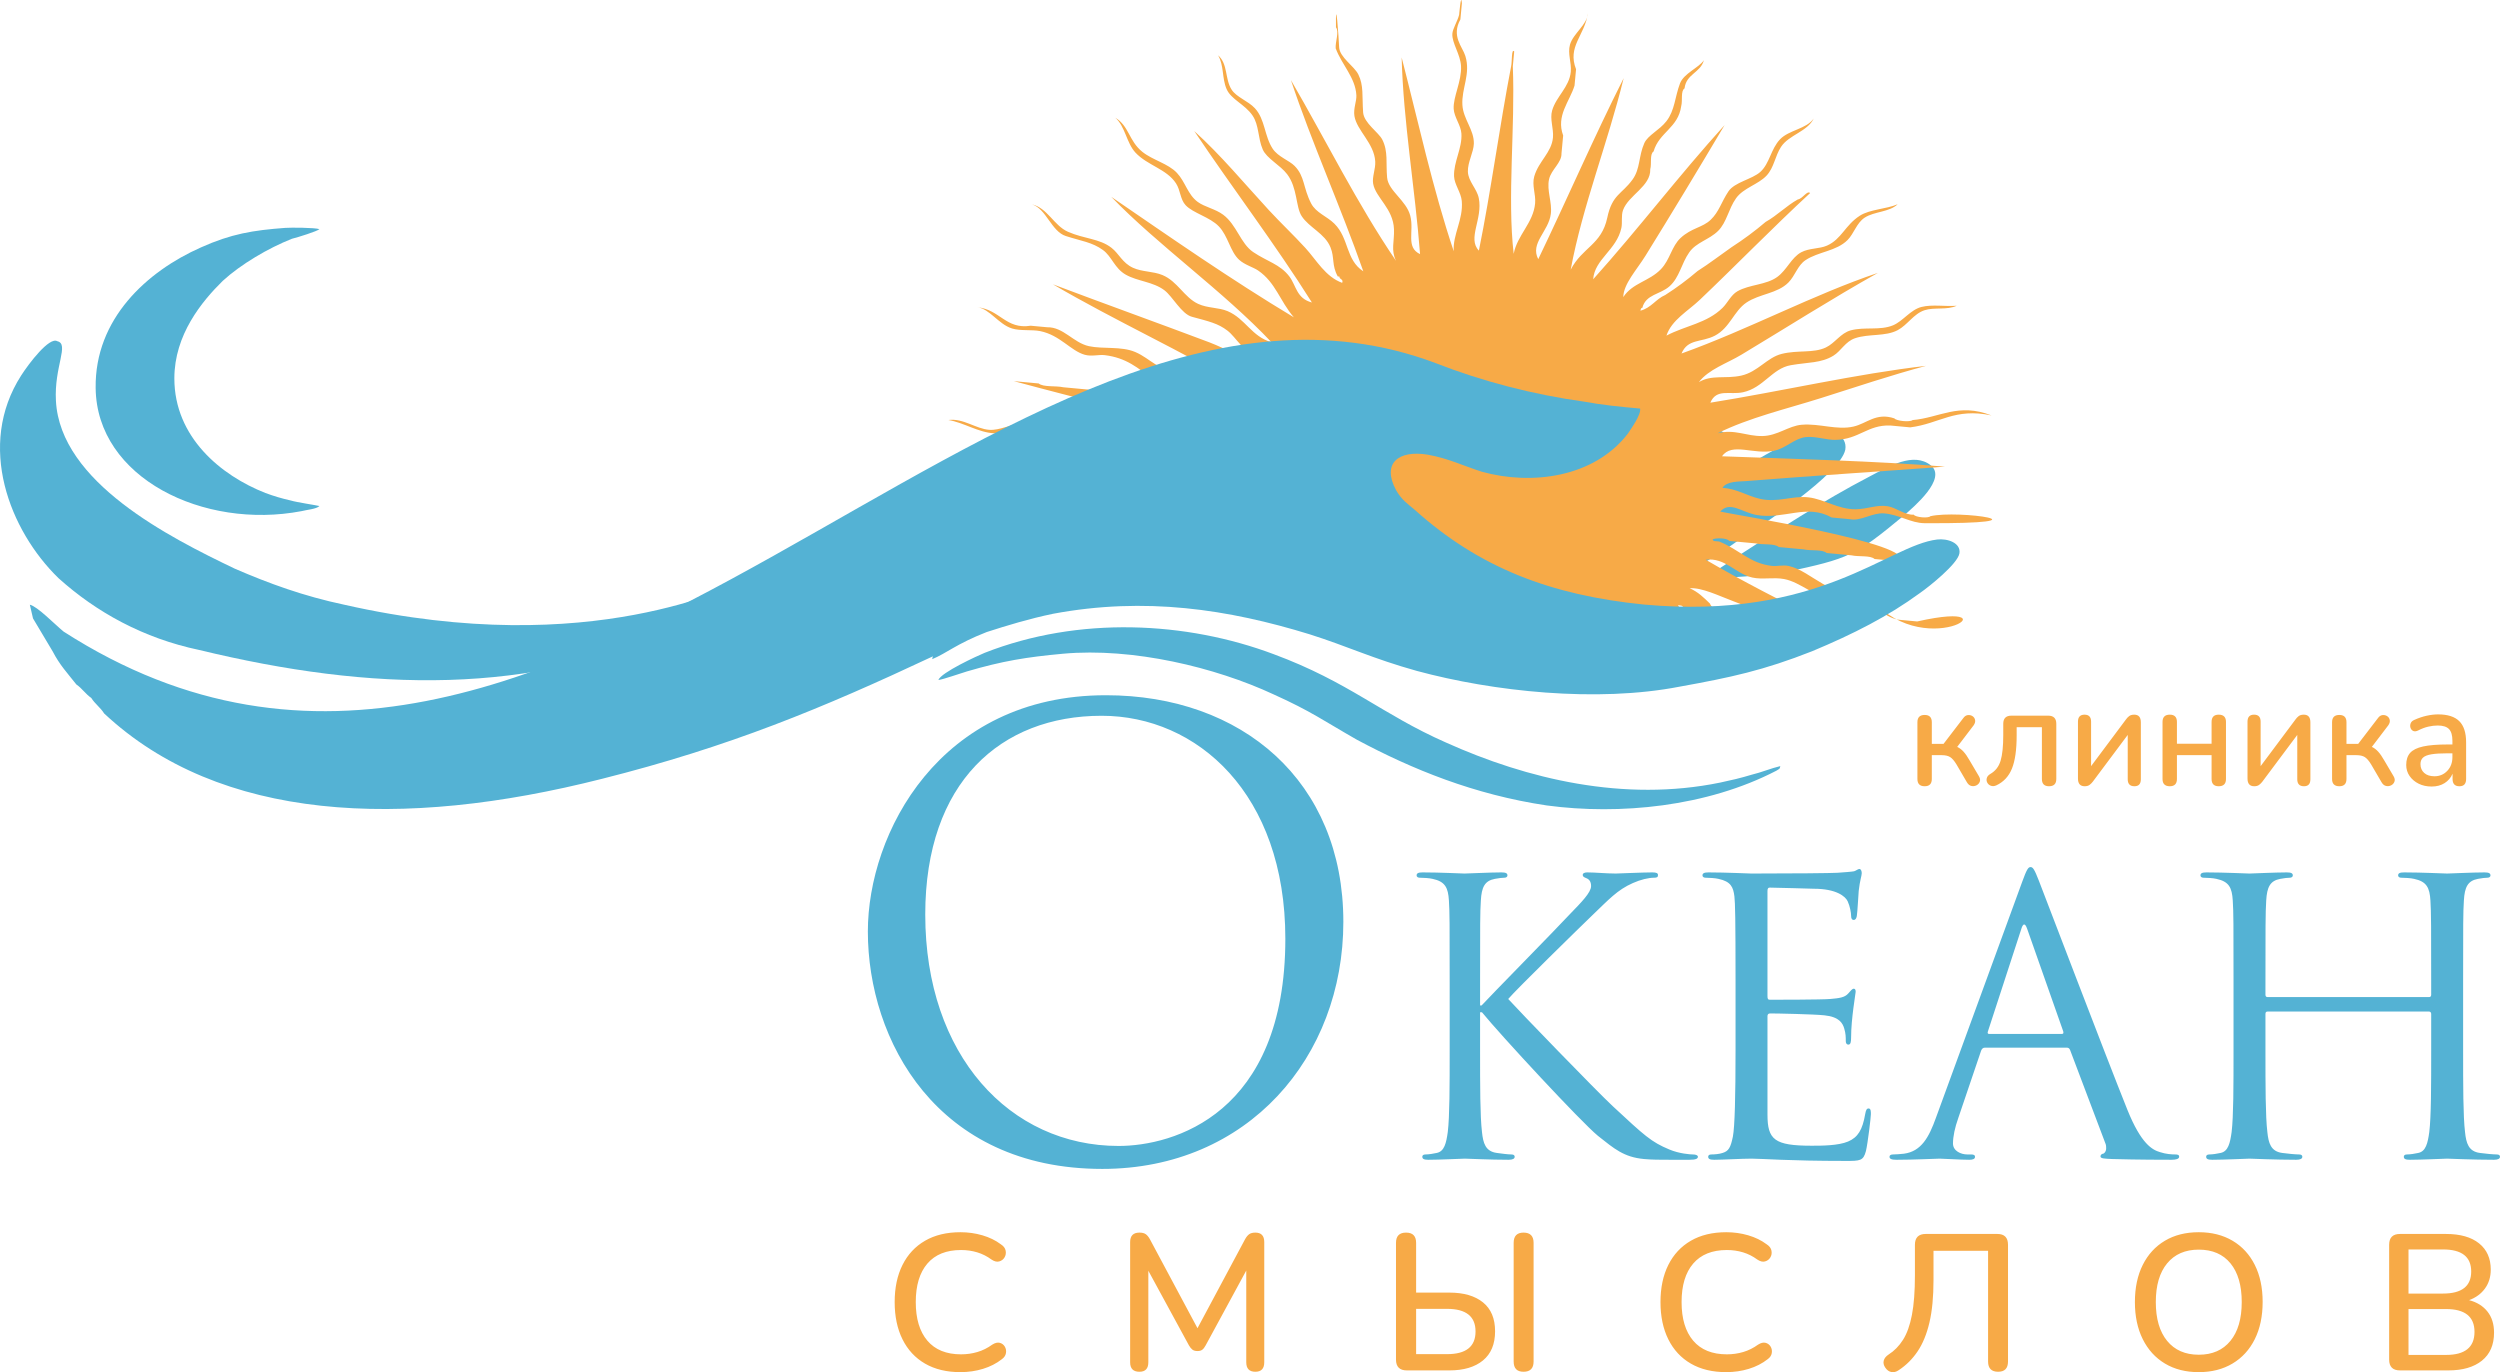 <?xml version="1.0" encoding="UTF-8"?> <svg xmlns="http://www.w3.org/2000/svg" xmlns:xlink="http://www.w3.org/1999/xlink" xmlns:xodm="http://www.corel.com/coreldraw/odm/2003" xml:space="preserve" width="148.443mm" height="81.477mm" version="1.1" style="shape-rendering:geometricPrecision; text-rendering:geometricPrecision; image-rendering:optimizeQuality; fill-rule:evenodd; clip-rule:evenodd" viewBox="0 0 13239.88 7267.1"> <defs> <style type="text/css"> .fil3 {fill:#F7AA47} .fil2 {fill:#54B2D4} .fil1 {fill:#F7AA47;fill-rule:nonzero} .fil0 {fill:#54B2D4;fill-rule:nonzero} </style> </defs> <g id="Слой_x0020_1">  <path class="fil0" d="M4596.12 4933.04c0,575.95 364.77,1257.5 1241.5,1257.5 771.13,0 1276.7,-591.96 1276.7,-1308.69 0,-745.54 -537.56,-1199.91 -1257.5,-1199.91 -883.13,0 -1260.7,732.75 -1260.7,1251.1zm303.97 -89.59c0,-700.74 399.96,-1052.71 934.32,-1052.71 505.57,0 972.73,412.76 972.73,1180.7 0,931.12 -595.15,1097.5 -883.13,1097.5 -575.95,0 -1023.91,-479.96 -1023.91,-1225.49zm2777.34 714.91c0,193.26 0,352.31 -10.06,436.86 -8.05,58.38 -18.12,102.67 -58.38,110.72 -18.11,4.03 -42.28,8.05 -60.39,8.05 -12.09,0 -16.11,6.04 -16.11,12.08 0,12.09 10.06,16.11 32.21,16.11 60.4,0 177.16,-6.04 193.27,-6.04 16.11,0 132.87,6.04 231.52,6.04 22.15,0 32.22,-6.04 32.22,-16.11 0,-6.04 -4.03,-12.08 -16.11,-12.08 -18.12,0 -50.33,-4.02 -78.52,-8.05 -60.4,-8.05 -72.48,-52.34 -78.52,-110.72 -10.07,-84.55 -10.07,-243.6 -10.07,-436.86l0 -197.29 10.07 0c96.63,118.78 523.43,579.8 614.02,654.28 86.57,68.45 136.9,112.74 243.6,122.81 44.28,4.02 82.54,4.02 138.91,4.02l102.67 0c34.23,0 44.29,-6.04 44.29,-16.11 0,-8.05 -12.08,-12.08 -26.17,-12.08 -14.09,0 -72.48,-4.02 -124.81,-26.17 -96.64,-40.26 -130.86,-72.48 -299.97,-229.51 -82.54,-76.5 -501.28,-509.34 -553.63,-567.71 42.28,-50.33 392.58,-392.58 442.91,-440.89 90.59,-86.57 134.88,-136.9 217.42,-173.13 40.26,-18.12 82.54,-28.18 112.74,-28.18 16.11,0 20.13,-4.03 20.13,-14.09 0,-10.07 -8.05,-14.09 -30.2,-14.09 -50.33,0 -183.2,6.04 -193.26,6.04 -48.32,0 -110.73,-6.04 -150.99,-6.04 -14.09,0 -24.15,4.02 -24.15,14.09 0,8.05 8.05,12.08 18.11,16.1 16.11,6.04 26.17,18.12 26.17,42.28 0,34.23 -52.34,86.57 -108.71,144.95 -72.48,78.52 -436.87,448.94 -471.09,487.19l-8.05 0 0 -120.79c0,-314.06 0,-370.43 4.03,-434.85 4.02,-70.47 20.13,-104.69 74.48,-114.75 24.16,-4.03 36.24,-6.04 50.33,-6.04 8.05,0 16.11,-4.03 16.11,-12.09 0,-12.08 -10.07,-16.1 -32.21,-16.1 -60.4,0 -177.16,6.04 -195.29,6.04 -12.08,0 -130.85,-6.04 -221.45,-6.04 -22.15,0 -32.22,4.02 -32.22,16.1 0,8.05 8.05,12.09 16.11,12.09 18.11,0 52.34,2.01 68.45,6.04 66.44,14.09 82.54,46.3 86.57,114.75 4.02,64.41 4.02,120.78 4.02,434.85l0 354.32zm1683.03 -839.5c0,-14.09 4.03,-18.12 12.09,-18.12 40.26,0 221.45,6.04 233.53,6.04 118.78,0 167.09,40.27 179.17,66.44 12.08,26.17 18.12,60.39 18.12,76.5 0,14.09 4.02,22.15 14.09,22.15 10.06,0 14.09,-10.07 16.1,-20.13 4.03,-24.16 8.05,-112.74 10.07,-132.87 6.04,-56.37 16.11,-80.53 16.11,-94.62 0,-10.07 -4.03,-22.15 -12.09,-22.15 -8.05,0 -16.1,8.05 -28.18,12.08 -8.05,2.02 -56.37,6.05 -88.58,8.05 -32.22,2.02 -237.55,4.03 -454.98,4.03 -10.06,0 -136.89,-6.04 -227.48,-6.04 -22.15,0 -32.22,4.02 -32.22,16.1 0,8.05 8.05,12.09 16.11,12.09 18.11,0 52.34,2.01 68.45,6.04 66.44,14.09 78.52,44.28 84.55,92.61 4.03,34.22 6.04,118.78 6.04,456.99l0 354.32c0,245.61 -4.02,408.68 -14.09,461.02 -12.08,58.38 -22.15,76.5 -54.35,86.56 -18.11,6.04 -42.28,8.05 -60.39,8.05 -12.09,0 -16.11,6.04 -16.11,12.08 0,12.09 10.06,16.11 32.21,16.11 44.29,0 144.95,-6.04 197.29,-6.04 58.38,0 193.27,12.08 497.26,12.08 78.52,0 94.62,0 108.72,-52.34 10.06,-42.28 26.17,-179.18 26.17,-195.29 0,-14.09 0,-30.19 -12.08,-30.19 -10.07,0 -14.09,8.05 -18.12,30.19 -14.09,82.55 -38.25,122.81 -90.59,144.95 -52.35,22.15 -140.92,22.15 -193.27,22.15 -197.29,0 -233.53,-32.22 -233.53,-165.09l0 -521.41c0,-8.05 4.03,-14.09 14.09,-14.09 34.22,0 233.53,4.02 287.89,10.06 78.51,8.05 96.63,42.28 104.68,70.46 8.05,26.18 8.05,46.31 8.05,66.44 0,10.07 4.02,18.12 14.09,18.12 12.08,0 14.09,-16.11 14.09,-38.25 0,-98.65 24.15,-233.53 24.15,-241.58 0,-12.08 -4.02,-16.11 -10.06,-16.11 -8.05,0 -16.11,10.07 -30.2,26.18 -18.12,20.13 -46.31,24.15 -94.62,28.18 -46.3,4.02 -293.92,4.02 -320.09,4.02 -10.07,0 -12.09,-6.04 -12.09,-20.13l0 -555.64zm1393.13 -126.83c-12.08,0 -20.13,12.08 -44.29,78.51l-456.99 1250.19c-36.24,100.66 -76.5,177.16 -169.11,189.25 -16.11,2.01 -44.29,4.02 -58.38,4.02 -10.06,0 -18.11,4.03 -18.11,12.08 0,12.09 12.08,16.11 38.25,16.11 94.62,0 205.35,-6.04 227.49,-6.04 22.15,0 108.72,6.04 157.03,6.04 18.11,0 30.2,-4.02 30.2,-16.11 0,-8.05 -6.05,-12.08 -20.14,-12.08l-20.13 0c-34.22,0 -76.5,-18.11 -76.5,-58.38 0,-36.23 10.07,-84.55 28.18,-134.88l120.79 -356.33c4.02,-10.07 10.07,-16.11 20.13,-16.11l432.84 0c10.06,0 14.09,4.03 18.11,12.09l187.23 495.24c4.02,8.05 4.02,20.14 4.02,26.18 0,18.11 -12.08,28.18 -16.1,28.18 -6.05,0 -14.09,6.04 -14.09,14.09 0,12.08 22.14,12.08 60.39,14.09 138.91,4.02 285.87,4.02 316.07,4.02 22.15,0 40.27,-4.02 40.27,-16.11 0,-10.06 -8.05,-12.08 -20.14,-12.08 -20.13,0 -50.33,-2.02 -80.52,-12.08 -42.28,-12.08 -100.66,-44.29 -173.14,-223.47 -122.8,-306 -438.88,-1137.44 -469.07,-1213.95 -24.16,-62.41 -32.22,-72.47 -44.29,-72.47zm-219.44 883.78c-6.04,0 -10.07,-4.02 -6.04,-14.09l177.16 -543.56c4.02,-14.09 10.06,-22.14 14.09,-22.14 6.04,0 10.06,6.04 16.11,22.14l191.24 543.56c2.02,8.05 2.02,14.09 -8.05,14.09l-384.52 0zm2510.44 -271.78c0,-314.06 0,-370.43 4.03,-434.85 4.02,-70.47 20.13,-104.69 74.48,-114.75 24.16,-4.03 36.24,-6.04 50.33,-6.04 8.05,0 16.11,-4.03 16.11,-12.09 0,-12.08 -10.07,-16.1 -32.22,-16.1 -60.39,0 -187.22,6.04 -197.29,6.04 -10.06,0 -136.9,-6.04 -227.49,-6.04 -22.15,0 -32.21,4.02 -32.21,16.1 0,8.05 8.05,12.09 16.11,12.09 18.11,0 52.34,2.01 68.45,6.04 66.43,14.09 82.54,46.3 86.57,114.75 4.02,64.41 4.02,142.93 4.02,456.99l0 42.28c0,10.06 -6.04,12.08 -12.08,12.08l-853.59 0c-6.05,0 -12.09,-2.02 -12.09,-12.08l0 -42.28c0,-314.06 0,-392.58 4.03,-456.99 4.02,-70.47 20.13,-104.69 74.48,-114.75 24.16,-4.03 36.24,-6.04 50.33,-6.04 8.05,0 16.11,-4.03 16.11,-12.09 0,-12.08 -10.07,-16.1 -32.22,-16.1 -60.39,0 -187.22,6.04 -197.29,6.04 -10.06,0 -136.89,-6.04 -227.48,-6.04 -22.15,0 -32.22,4.02 -32.22,16.1 0,8.05 8.05,12.09 16.11,12.09 18.11,0 52.34,2.01 68.45,6.04 66.44,14.09 82.54,46.3 86.57,114.75 4.02,64.41 4.02,120.78 4.02,434.85l0 354.32c0,193.26 0,352.31 -10.06,436.86 -8.05,58.38 -18.12,102.67 -58.38,110.72 -18.11,4.03 -42.28,8.05 -60.39,8.05 -12.09,0 -16.11,6.04 -16.11,12.08 0,12.09 10.06,16.11 32.21,16.11 60.4,0 187.23,-6.04 197.29,-6.04 10.07,0 136.9,6.04 247.62,6.04 22.15,0 32.22,-6.04 32.22,-16.11 0,-6.04 -4.03,-12.08 -16.11,-12.08 -18.11,0 -62.41,-4.02 -90.59,-8.05 -60.4,-8.05 -72.48,-52.34 -78.52,-110.72 -10.07,-84.55 -10.07,-243.6 -10.07,-436.86l0 -189.24c0,-10.07 6.04,-12.09 12.09,-12.09l853.59 0c6.04,0 12.08,4.03 12.08,12.09l0 189.24c0,193.26 0,352.31 -10.07,436.86 -8.05,58.38 -18.11,102.67 -58.38,110.72 -18.12,4.03 -42.28,8.05 -60.4,8.05 -12.08,0 -16.1,6.04 -16.1,12.08 0,12.09 10.06,16.11 32.21,16.11 60.39,0 187.23,-6.04 197.29,-6.04 10.07,0 136.9,6.04 247.62,6.04 22.15,0 32.21,-6.04 32.21,-16.11 0,-6.04 -4.02,-12.08 -16.1,-12.08 -18.12,0 -62.41,-4.02 -90.59,-8.05 -60.4,-8.05 -72.48,-52.34 -78.52,-110.72 -10.07,-84.55 -10.07,-243.6 -10.07,-436.86l0 -354.32z"></path> <path class="fil1" d="M5086.62 7266.84c-73.12,0 -135.64,-15.03 -187.57,-45.1 -51.93,-30.07 -91.73,-72.94 -119.41,-128.63 -27.68,-55.69 -41.51,-121.46 -41.51,-197.3 0,-75.85 13.83,-141.45 41.51,-196.79 27.68,-55.35 67.48,-98.06 119.41,-128.12 51.93,-30.07 114.45,-45.1 187.57,-45.1 40.31,0 79.09,5.47 116.33,16.4 37.24,10.93 69.52,26.64 96.85,47.15 15.04,9.56 23.74,21.01 26.13,34.33 2.4,13.33 0.35,25.29 -6.15,35.88 -6.49,10.59 -15.89,17.59 -28.18,21 -12.3,3.42 -25.96,0 -41,-10.25 -23.23,-17.08 -48.34,-29.72 -75.33,-37.92 -26.99,-8.2 -55.52,-12.3 -85.59,-12.3 -77.89,0 -137.34,23.92 -178.34,71.75 -41,47.83 -61.5,115.82 -61.5,203.97 0,88.14 20.5,156.3 61.5,204.47 41,48.17 100.45,72.26 178.34,72.26 30.07,0 58.94,-4.1 86.61,-12.3 27.67,-8.2 53.81,-21.18 78.41,-38.95 15.03,-9.56 28.35,-12.81 39.98,-9.74 11.61,3.08 20.5,9.74 26.64,19.99 6.15,10.25 8.21,21.7 6.15,34.34 -2.05,12.64 -9.22,23.4 -21.52,32.29 -28.7,22.55 -62.02,39.63 -99.94,51.25 -37.92,11.61 -77.72,17.42 -119.4,17.42zm947.74 -2.05c-32.8,0 -49.2,-16.74 -49.2,-50.21l0 -636.5c0,-33.48 16.4,-50.22 49.2,-50.22 14.35,0 25.46,2.73 33.31,8.2 7.86,5.47 15.2,14.35 22.03,26.65l252.15 471.48 252.14 -471.48c6.83,-12.3 14.18,-21.18 22.04,-26.65 7.86,-5.47 18.61,-8.2 32.29,-8.2 31.43,0 47.15,16.74 47.15,50.22l0 636.5c0,33.47 -15.72,50.21 -47.15,50.21 -32.12,0 -48.17,-16.74 -48.17,-50.21l0 -485.84 -215.25 396.66c-5.47,10.25 -11.27,17.77 -17.42,22.55 -6.15,4.78 -14.7,7.17 -25.62,7.17 -11.62,0 -20.67,-2.56 -27.17,-7.68 -6.48,-5.13 -12.47,-12.48 -17.94,-22.04l-215.24 -395.64 0 484.81c0,33.47 -15.72,50.21 -47.15,50.21zm1416.15 -7.17c-38.26,0 -57.39,-19.13 -57.39,-57.39l0 -618.05c0,-36.21 17.77,-54.32 53.3,-54.32 35.53,0 53.29,18.11 53.29,54.32l0 263.42 176.3 0c75.85,0 135.13,17.25 177.83,51.76 42.71,34.51 64.06,85.59 64.06,153.23 0,67.64 -21.35,119.06 -64.06,154.26 -42.71,35.19 -101.98,52.78 -177.83,52.78l-225.49 0zm618.05 7.17c-34.85,0 -52.28,-18.11 -52.28,-54.32l0 -628.3c0,-36.21 17.43,-54.32 52.28,-54.32 35.53,0 53.29,18.11 53.29,54.32l0 628.3c0,36.21 -17.76,54.32 -53.29,54.32zm-568.86 -93.27l164 0c100.45,0 150.67,-39.98 150.67,-119.92 0,-79.95 -50.22,-119.92 -150.67,-119.92l-164 0 0 239.84zm1642.67 95.32c-73.12,0 -135.64,-15.03 -187.57,-45.1 -51.93,-30.07 -91.73,-72.94 -119.41,-128.63 -27.68,-55.69 -41.51,-121.46 -41.51,-197.3 0,-75.85 13.83,-141.45 41.51,-196.79 27.68,-55.35 67.48,-98.06 119.41,-128.12 51.93,-30.07 114.45,-45.1 187.57,-45.1 40.31,0 79.09,5.47 116.33,16.4 37.24,10.93 69.52,26.64 96.85,47.15 15.04,9.56 23.74,21.01 26.13,34.33 2.4,13.33 0.35,25.29 -6.15,35.88 -6.49,10.59 -15.89,17.59 -28.18,21 -12.3,3.42 -25.96,0 -41,-10.25 -23.23,-17.08 -48.34,-29.72 -75.33,-37.92 -26.99,-8.2 -55.52,-12.3 -85.59,-12.3 -77.89,0 -137.34,23.92 -178.34,71.75 -41,47.83 -61.5,115.82 -61.5,203.97 0,88.14 20.5,156.3 61.5,204.47 41,48.17 100.45,72.26 178.34,72.26 30.07,0 58.94,-4.1 86.61,-12.3 27.67,-8.2 53.81,-21.18 78.41,-38.95 15.03,-9.56 28.35,-12.81 39.98,-9.74 11.61,3.08 20.5,9.74 26.64,19.99 6.15,10.25 8.21,21.7 6.15,34.34 -2.05,12.64 -9.22,23.4 -21.52,32.29 -28.7,22.55 -62.02,39.63 -99.94,51.25 -37.92,11.61 -77.72,17.42 -119.4,17.42zm1439.72 -2.05c-35.53,0 -53.3,-18.11 -53.3,-54.32l0 -586.28 -289.03 0 0 155.79c0,88.15 -7.18,162.8 -21.53,223.95 -14.34,61.16 -35.19,112.06 -62.51,152.72 -27.34,40.65 -60.82,73.97 -100.45,99.93 -12.99,8.88 -25.79,12.13 -38.44,9.74 -12.64,-2.39 -23.39,-10.08 -32.28,-23.06 -8.88,-12.98 -11.62,-25.62 -8.21,-37.92 3.42,-12.3 11.96,-22.89 25.62,-31.77 30.07,-19.13 55.52,-45.1 76.36,-77.9 20.84,-32.8 36.56,-76.7 47.16,-131.7 10.59,-55.01 15.89,-125.22 15.89,-210.64l0 -160.91c0,-38.27 19.13,-57.4 57.39,-57.4l379.23 0c37.59,0 56.37,19.13 56.37,57.4l0 618.05c0,36.21 -17.42,54.32 -52.27,54.32zm1062.53 2.05c-69.01,0 -128.8,-15.2 -179.36,-45.61 -50.56,-30.41 -89.68,-73.45 -117.36,-129.14 -27.68,-55.69 -41.51,-121.11 -41.51,-196.28 0,-75.85 13.83,-141.45 41.51,-196.79 27.68,-55.35 66.8,-98.06 117.36,-128.12 50.56,-30.07 110.36,-45.1 179.36,-45.1 68.33,0 127.95,15.03 178.86,45.1 50.91,30.07 90.2,72.77 117.88,128.12 27.67,55.34 41.51,120.61 41.51,195.77 0,75.85 -13.84,141.61 -41.51,197.3 -27.68,55.69 -66.97,98.74 -117.88,129.14 -50.9,30.41 -110.53,45.61 -178.86,45.61zm0 -92.24c71.75,0 127.61,-24.43 167.58,-73.29 39.98,-48.85 59.96,-117.36 59.96,-205.5 0,-88.15 -19.82,-156.48 -59.45,-205 -39.64,-48.51 -95.67,-72.77 -168.1,-72.77 -71.75,0 -127.61,24.26 -167.57,72.77 -39.98,48.52 -59.96,116.85 -59.96,205 0,88.14 19.99,156.65 59.96,205.5 39.97,48.86 95.83,73.29 167.57,73.29zm1065.62 83.02c-38.26,0 -57.39,-19.13 -57.39,-57.39l0 -607.8c0,-38.27 19.13,-57.4 57.39,-57.4l243.94 0c75.17,0 133.42,16.57 174.76,49.72 41.34,33.13 62.01,79.43 62.01,138.88 0,38.95 -10.25,72.42 -30.74,100.45 -20.51,28.02 -48.52,48.51 -84.05,61.49 41.69,10.93 74.15,31.09 97.37,60.48 23.23,29.38 34.86,66.62 34.86,111.71 0,64.24 -21.36,113.6 -64.07,148.11 -42.71,34.51 -101.98,51.76 -177.83,51.76l-256.24 0zm45.1 -406.91l182.44 0c99.76,0 149.64,-38.94 149.64,-116.84 0,-77.9 -49.88,-116.84 -149.64,-116.84l-182.44 0 0 233.68zm0 324.92l198.84 0c100.45,0 150.67,-40.66 150.67,-121.97 0,-80.63 -50.22,-120.94 -150.67,-120.94l-198.84 0 0 242.91z"></path> <path class="fil2" d="M8039.87 2856.8l145.05 64.28c27.68,7.57 133.43,49.35 155.18,46.74 21.75,-2.6 250.02,-149.86 287.09,-176.09 95.6,-60.5 749.55,-460.41 446.12,-522.02 -88.46,-22.06 -391.11,172.24 -470.9,219.96 -132.91,81.33 -292.27,182.17 -424.94,268.9 -21,18.86 -42.25,32.31 -68.93,46.42l-52.86 39.03c0,0 0,0 -5.44,0.65 -5.19,6.07 -5.19,6.07 -10.37,12.14zm1003.94 200.82c38.81,11.68 354.58,-15.34 414.12,-27.93 335.53,-72.97 362.47,-81.65 631,-304.55 41.98,-37.72 226.28,-190.58 135.59,-261.4 -90.7,-70.81 -218.43,4.44 -325.16,60.84 -245.57,127.54 -489.66,287.58 -717.94,434.81 -21,18.87 -127.47,80.68 -137.61,98.24zm-603.88 -58.22c132.45,27.68 248.09,46.48 401.53,55.28 87.72,5.81 81.54,-9.78 187.77,-77.02 53.11,-33.62 111.66,-67.88 164.54,-106.91 138.1,-87.39 551.91,-360.41 578.82,-488.92 12.83,-77.8 -76.13,-110.7 -141.11,-97.45 -65.23,7.83 -145.03,55.54 -198.65,78.32 -218.64,118.86 -457.54,272.83 -670.01,407.29l-318.21 212.52c0.26,5.41 0.26,5.41 0.26,5.41 0,0 -5.19,6.07 -5.19,6.07 0,0 0,0 0.25,5.41z"></path> <path class="fil3" d="M7742.1 16.48c-4.54,-59.19 -14.12,59.93 -14.67,62.16 -8.64,34.09 -34.19,73.65 -35.83,99.88 -3.26,48.65 42.46,108.7 45.92,171.08 4.31,80.04 -42.53,163.79 -38.91,226.68 2.69,44.95 38.09,86.8 40.91,130.92 5.2,77.02 -41.91,150.16 -38.91,226.68 1.77,43.24 36.88,84.94 40.92,130.87 8.57,98.17 -48.75,178.15 -42.59,266.08 -110.49,-328.3 -187.12,-681.97 -275.87,-1026.48 8.48,335.62 71.02,694.79 97.52,1041.55 -77.67,-36.93 -30.19,-119.69 -51.89,-203.33 -20.92,-81.35 -116.22,-131.35 -122.62,-202.1 -7.23,-76.79 6.48,-137.52 -25.46,-200.97 -19.93,-39.21 -97.65,-87.94 -101.63,-144.45 -6.02,-86.63 3.69,-142.35 -25.47,-200.9 -22.16,-44.75 -99.49,-90.52 -101.62,-144.6 -2.13,-55.12 -18.95,-286.78 -16.74,-104.78 18.18,23.15 -3.95,76.28 -1.54,111.02 32.67,88.11 104.35,154.3 109.62,248.45 1.79,32.21 -16.74,70.6 -10.3,110.33 12.53,76.78 104.77,143.92 110.22,240.61 2.31,40.42 -17.57,81.98 -11.03,118.15 13.6,73.73 106.23,130.89 110.31,240.54 2.54,66.55 -17.33,109.71 10.9,167.8 -206.49,-303.66 -371.21,-638.11 -556.66,-957.37 107.16,323.57 264.61,673.21 383.32,1012.65 -94.39,-61.07 -74.41,-174.55 -153.43,-252.58 -39.54,-39.1 -97.01,-57.33 -122.81,-106.75 -43.19,-83.06 -32.76,-143.13 -87.6,-198.76 -28.8,-29.3 -87.09,-48.03 -115.52,-90.27 -45.08,-67.27 -40.08,-156.01 -94.89,-215.36 -36.12,-39.08 -97.54,-57.91 -123.53,-98.96 -36.1,-56.72 -18.36,-135.2 -71.5,-181.34 32.09,53.27 20.07,121.49 45.23,178.88 24.07,55.28 97.11,80.77 137.37,140 35.11,51.53 27.92,119.93 54.01,179.74 20.69,47.64 92.91,83.12 129.36,131.24 55.28,72.91 44.96,172.53 76.68,221.59 39.51,61.26 122.71,91.6 152.64,165.2 22.82,55.83 5.59,94.81 38.71,154.45l8.79 0.82c-1.36,15.68 22.96,12.17 14.53,33.16 -88.97,-32.33 -135.79,-120.33 -195.03,-185.01 -62.53,-68.31 -130.84,-132.6 -193.71,-200.73 -130.59,-141.68 -253.72,-290.95 -394.54,-418.1 204.41,305.11 427.13,596.7 623.1,907.95 -82.41,-21.61 -82.23,-88.67 -119.76,-138.2 -49.18,-64.74 -118.01,-79.27 -191.53,-129.09 -66.73,-45.24 -86.99,-143.93 -158.61,-197.49 -41.7,-31.28 -98.18,-40.79 -135.24,-68.21 -53.1,-39.36 -65.09,-105.86 -109.56,-153.17 -47.58,-50.72 -127.88,-66.95 -184.25,-112.5 -71.45,-58.23 -69.25,-136.07 -142.45,-180.1 52.75,46.1 58.72,132.69 106.62,184.69 62.82,67.69 165.59,87.05 214.93,163.05 24.1,36.84 21.96,84.95 51.19,115.9 39.57,41.97 127.95,62.47 175.34,111.67 49.34,51.04 60.33,133.68 107.43,176.82 29.85,27.43 75.43,39.62 100.76,57.06 93.38,63.96 114.02,159.74 189.42,248.02 -336.53,-202.41 -650.44,-421.26 -967.09,-638.27 245.5,255.07 592.24,498.64 848.52,770.12 -105,-29.56 -137.51,-124.4 -232.45,-164.63 -47.11,-20.06 -105.79,-15.23 -155.76,-38.42 -73.81,-34.23 -109.05,-119.37 -189.18,-152.69 -49.38,-20.45 -107.25,-16.18 -155.76,-38.38 -56.52,-25.69 -74.22,-75.05 -114.06,-105.9 -64.3,-49.74 -143.77,-46.59 -230.94,-85.06 -73.95,-32.66 -108.29,-126.2 -190.09,-144.87 75.49,22.7 102.28,142.83 179.13,167.6 81.15,26.21 140.22,32.81 196.53,73.98 47.62,34.73 60.99,96.37 120.6,130.41 62.96,35.9 143.94,36.95 204.78,82.61 44.04,33.24 90.55,125.79 146.05,140.66 90.72,24.57 137.98,34.92 187.96,73.25 47.1,36.04 82.32,115.48 172.4,143.15 -92.92,9.87 -181.26,-48.19 -266.79,-80.59 -263.78,-99.54 -557.67,-205.04 -829.76,-307.74 325.51,190.84 686.39,355.55 1010.99,547.08 -113.26,17.93 -148.4,-85.25 -256.6,-95.46l-105.25 -9.84c-88.92,23.42 -128.55,-47.37 -213.59,-83.43 -74.29,-31.47 -171.38,-14.66 -244.9,-30.82 -82.81,-18.19 -135.15,-101.9 -220.73,-100.1l-87.74 -8.2c-131.52,21.3 -163.4,-86.49 -282.96,-97.81 64.9,7.18 113.01,90.53 184.28,112.5 44.74,13.74 104.95,4.88 149.15,13.92 105.75,21.69 161.19,104.38 236,125.31 36.81,10.28 73.44,-2.04 106.15,1.97 114.34,14.08 175.35,67.97 253.67,126.88 224.47,-7.78 297.63,96.71 437.07,151.96 -17.4,2.94 -95.39,-12.05 -140.34,-13.11 -40.7,-8.87 -106.04,0.59 -130.92,-20.09l-131.58 -12.3c-37.66,-8.63 -100.15,1.07 -122.15,-19.39l-131.55 -12.28c-37.74,-8.64 -99.99,1.04 -122,-19.26l-131.75 -12.31c-40.53,-9.01 -105.94,0.48 -130.86,-20.2l-131.58 -12.29c373.98,101.17 758.86,194.32 1141.25,289.23 -100.58,42.08 -184.76,-27.91 -289.53,-27.04 -59.86,0.61 -120.02,35.35 -179.9,30.87 -58.48,-4.25 -112.44,-41.09 -163.83,-47.02 -75.33,-8.78 -135.52,28.36 -214.93,27.57 -75.64,-0.94 -145.7,-49.44 -252.23,-47.42 -59.6,1.15 -113.21,35.6 -171.05,31.64 -70.36,-4.83 -137.2,-62.59 -216.45,-51.91 81.39,13.18 157.63,65.78 241.34,70.23 44.34,2.2 87.38,-19.5 125.67,-20.1 97.84,-1.63 154.29,52.14 250.75,63.2 94.6,10.69 159.56,-30.88 257.43,-7.82 31.26,7.4 64.84,33.55 102.27,41.42 85.33,17.78 166.31,-17.7 248.62,-8.65 87.88,9.68 160.63,65.23 250.06,71.03 -80.41,43.86 -185.03,30.17 -277.79,37.61 -273.29,21.81 -580.16,57.56 -873.93,69.25 2.08,17.97 42.9,7.22 60.67,13.6 364.61,15.74 729.66,32.1 1093.11,46.6 -56.63,62.96 -127.21,18.76 -205.42,20.44 -126.5,2.86 -165.95,78.85 -299.18,75.39l-96.26 -8.99c-97.24,-16.48 -173.43,74.51 -272.94,77.66 -61.48,1.89 -129.19,-23.89 -193.8,-10.2 -80.43,17.2 -112.61,84.3 -227.39,66.22l-87.7 -8.2c-20.85,0.54 -34.05,9.29 -62.17,2.06 74.4,5.05 147.36,32.93 218.56,28.39 77.12,-4.99 134.53,-58.12 209.25,-59.82 50.8,-1.18 106.63,24.06 165.89,23.39 82.35,-0.9 166.28,-66.39 271.36,-62.08 52.62,2.24 108.31,26.73 157.12,22.7 77.07,-6.52 127.87,-58.6 200.42,-60.77 93.54,-2.85 172.14,34.83 246.41,15.11 -201.02,91.66 -438.29,144.45 -657.49,216.56 56.82,23.79 154.74,17.12 227.33,29.09 156.76,-29.86 309.58,-63.98 476.81,-82.4 -50.63,72.21 -201.97,35.69 -273.49,85.62 0.95,1.03 -1.94,7.1 -0.73,7.84 31.45,19.93 193.42,21.78 271.22,33.2 0.86,-7.55 11.27,-5.07 18.2,-6.16 6.87,-10.05 20.35,-12.98 36.68,-12.39 2.18,13.66 -14.98,18.91 -2.19,23.47l79.02 7.39 2114.43 197.5c33.27,-1.66 96.98,24.17 72.34,-16.91 10.15,2.1 25.06,0.95 25.66,10.3 21.88,0.8 35.98,7.39 42.3,19.72l140.35 13.1c-7.17,-21.5 -32.2,-29.69 -39.41,-51.24 -31.22,-30.62 -62.12,-61.43 -107.42,-81.5 66.06,-3.94 152.57,39.5 232.47,69.36 83.57,31.28 166.1,64.16 239.07,93.72 73.67,1.69 168.55,26.36 228.95,13.52 -208.7,-106.76 -418.74,-212.22 -615.62,-327.57 103.96,-12.8 157.67,74.73 247.82,94.61 52.91,11.68 110.05,-3.01 167.5,7.74 87.82,16.49 166.63,99.2 272.64,112.89 52.05,6.68 97.33,-5.74 141.02,5.16 71.22,17.88 127.24,94.51 203.3,98.4l87.74 8.2c556.52,-125.58 18.2,244.84 -269.02,-152.1 -189.56,36.44 -287.22,-114.09 -411.56,-141.75 -28.93,-6.61 -62.76,2.62 -88.44,-0.36 -118.76,-13.57 -171.57,-86.02 -280.01,-129.37 -13.79,-1.99 -33.79,0.63 -34.29,-11.11 14.07,-8.32 76.9,-8.43 87.67,8.2l140.35 13.1c37.78,8.57 100.11,-0.99 122.15,19.32l131.58 12.29c37.74,8.71 100.16,-1.06 122.12,19.27l131.63 12.3c37.65,8.66 99.96,-1.01 122.01,19.41l131.57 12.29c102.71,-90.37 -888.56,-249.02 -948.84,-263.36 51.34,-57.84 114.58,4.03 193,18.03 143.9,25.63 264.89,-61.28 397.14,13.2l96.37 9c58.14,12.13 117.81,-34.94 179.86,-30.81 80.82,5.62 142.06,51.66 216.43,52.02 704.2,3.6 175.28,-71.67 29.94,-36.94 -10.59,12.17 -79.39,5.75 -87.74,-8.2 -48.2,2.63 -92.61,-37.01 -137.42,-44.56 -57.87,-9.59 -105.93,14.94 -169.55,15.89 -92.37,1.52 -168.17,-53.68 -250.8,-63.09 -86.03,-9.86 -163.8,29.79 -257.41,7.72 -71.23,-16.72 -119.59,-52.54 -198.08,-58.23 24.11,-36.22 86.5,-32.4 127.24,-35.69 338.06,-27.14 707.74,-50.75 1051.4,-76.52 -372.56,-30.15 -796.05,-40.42 -1180.83,-54.71 52.53,-76.02 167.02,-6.13 277.16,-29.69 61.62,-13.23 106.47,-65.01 166.08,-71.95 51.33,-5.86 108.98,15.87 157.92,14.75 125.19,-2.76 169.54,-80.66 290.3,-76.08l105.34 9.85c155.8,-19.65 235.31,-105.07 430.69,-63.09 -176.6,-68.78 -274.79,12.1 -418.37,24.48 -13.42,11.88 -85.46,5.16 -96.46,-9.01 -96.87,-32.32 -145.2,27.12 -216.43,43.39 -88.5,20.24 -178.58,-17.27 -273.45,-9.67 -70.63,5.49 -128.06,58.47 -209.17,59.84 -85.37,1.55 -147.45,-38.84 -237.62,-14.31 168.63,-83.51 362.81,-128.28 548.52,-186.97 185.19,-58.5 368.53,-120.4 555.8,-170.43 -369.47,42.49 -762.96,134.3 -1142.27,195.13 32.72,-76.9 103.29,-40.01 173.36,-55.4 108.05,-23.45 154.03,-125.9 252.36,-143.18 92.78,-16.15 160.79,-10.38 225.99,-50.36 41.34,-25.38 62.84,-74.84 114.78,-92.5 72.41,-24.64 159.96,-8.11 225.26,-42.49 52.87,-27.86 84.68,-86.78 142.61,-105.78 51.37,-16.86 119.17,0.21 170.37,-23.75 -60.26,4.87 -128.61,-8.1 -186.4,6.34 -58.23,14.65 -97.77,75.11 -150.7,97.24 -69.13,28.65 -150.23,6.93 -223.78,26.68 -53.95,14.44 -83.47,67.73 -132.39,90.85 -66.68,31.27 -146.84,12.32 -233.32,33.79 -78.52,19.48 -125.8,95.24 -214.18,115.03 -84.69,18.77 -156.83,-6.31 -224.57,34.57 51.64,-68.07 147.52,-98.47 225.95,-145.69 233.33,-140.19 480.9,-297.86 722.01,-432.85 -340.58,114.29 -684.89,299.59 -1040.01,427.01 33.53,-79.87 105.61,-57.39 177.03,-94.68 78.8,-41.13 100.53,-130.39 166.72,-175.04 69.32,-46.75 163.73,-47.25 222.35,-106.24 35.34,-35.4 48.85,-90.91 90.79,-118.58 68.15,-45.34 163.41,-47.16 222.35,-106.31 34.55,-34.73 47.84,-90.43 90.68,-118.63 50.87,-33.4 130.9,-28.75 174.87,-71.13 -59.08,25.89 -147.02,26.4 -200.32,60.74 -78.52,50.61 -96.82,124.24 -174.19,158.47 -40.21,17.82 -93.66,12.47 -136.02,35.04 -52.17,27.75 -76.13,93.92 -127.35,130.96 -58.85,42.73 -146.84,39.28 -210.65,75.69 -34.33,19.58 -51.35,60.63 -78.95,87.92 -83.16,81.79 -195.69,93.78 -297.03,146.95 26.97,-82.19 113.67,-129.61 177.05,-189.89 190.15,-180.83 387.12,-383.36 583.81,-565.01 -15.38,-16.09 -40.42,30.96 -65.07,33.65 -61.6,34.57 -108.79,84.46 -170.43,119.07 -56.82,48.34 -117.08,93.06 -180.67,134.04 -60.12,41.88 -117.57,86.71 -179.9,126.17 -53.79,45.94 -110.73,88.31 -171.18,126.94 -49.85,21.22 -75.19,69.01 -131.66,83.07 2.57,-5.97 1.69,-15.54 10.22,-14.94 18.45,-72.21 94.56,-70.57 143.41,-113.69 54.12,-47.82 62.34,-119.56 105.42,-180.76 37.15,-53 104.51,-66 152.15,-112.79 46.34,-45.72 55.07,-116.88 95.79,-173.76 39.06,-54.57 116.84,-71.94 161.69,-119.96 39.34,-42.23 44.33,-103.04 76.18,-151.66 41.43,-63.73 140.54,-80.92 173.34,-150.64 -37.37,55.58 -131.72,61.21 -178.45,110.42 -49.4,52.02 -55,128.14 -104.62,172.9 -43.31,38.99 -136.15,53.86 -169.01,103.32 -37.26,55.98 -49.71,108.04 -93.77,150.09 -43.53,41.92 -101.43,42.54 -159.37,96.33 -47.66,44.27 -55.89,114.85 -103.88,164.99 -62.52,65.12 -150.08,72.55 -199.71,148.09 1.23,-69.65 70.71,-143.33 117.81,-219.27 137.37,-221.62 284.25,-464.99 418.7,-691.5 -239.48,264.04 -457.62,551.18 -695.9,816.51 7.4,-106.64 124.25,-154.98 149.35,-271.95 6.16,-28.27 -1.98,-65.11 8.83,-94.53 28.94,-79.3 147.51,-125.66 144.12,-216.82 8.32,-28.51 -4.08,-79.51 17.54,-93.64 29.02,-101.72 130.63,-124.65 146.41,-240.51 8.24,-28.54 -4.05,-79.43 17.62,-93.63 8.82,-77.07 84.5,-81.97 102.49,-149.27 -25.41,39.41 -106.48,69.69 -126.63,123.19 -27.17,71.95 -27.21,142.48 -71.75,199.75 -37.3,48.03 -98.5,74.63 -117.06,116.2 -30.96,69.65 -21.14,135.76 -62.19,192.62 -57.15,78.95 -108.02,78.77 -133.96,202.05 -30.47,144.58 -132.13,156.42 -193.93,275.76 62.57,-336.99 196.7,-671.6 280.58,-1014.24 -157.49,312.14 -299.65,641.03 -452.35,958.46 -44.85,-84.73 55.1,-146.67 66.65,-240.02 7.71,-61.33 -22.78,-124.8 -9.36,-183.5 11.72,-51.66 67.6,-87.11 65.81,-136.82l8.82 -94.45c-38.74,-105.34 33.97,-178.81 60.17,-264.36l8.1 -86.71c-47.34,-120.16 45.03,-177.8 63.01,-295.89 -3.97,60.72 -78.27,105.99 -95.2,165.84 -13.35,47.17 8.8,95.21 4.32,143.29 -7.62,81.57 -77.27,130.92 -98.78,205.25 -13.35,46.01 8.66,94.36 4.35,143.42 -7.14,79.32 -75.58,124.9 -98.92,205.19 -13.75,47.78 8.81,94.33 4.4,143.33 -9.37,103.63 -95.02,168.34 -113.48,267.37 -34.78,-301.55 8.54,-664.7 -4.61,-993.24l7.34 -78.6c-15.22,-18.7 -10.94,56.96 -16.18,77.77 -61.72,320.35 -106.45,659.16 -170.84,976.85 -62.6,-64.53 21.74,-167.56 -0.57,-278.02 -10.12,-50.37 -56.16,-88.75 -57.72,-140.38 -1.49,-49.55 30.24,-102.26 31.59,-147.92 2,-72.74 -55.93,-129.44 -60.62,-204.33 -5.57,-88.01 45.21,-164.76 15.47,-260.56 -15.14,-48.9 -75.34,-104.1 -26.16,-193.08l8.08 -86.56z"></path> <path class="fil2" d="M303.42 1807.04c65.21,14.95 -17.38,134.6 -7.23,315.94 22.71,430.59 600.38,722.79 948.14,889.14 180.16,77.87 361.77,144.54 579.6,190.63 1326.31,300.24 2063.34,-121.69 2106.33,-107.99 76.31,15.57 -32.36,77.28 -56.03,87.25 -86.45,62.94 -146.35,93.48 -252.12,132.75 -809,372.71 -1656.18,347.86 -2567.6,127.35 -294.15,-61.67 -544.82,-199.99 -745.27,-380.68 -258.41,-251.73 -435.19,-702.24 -197.09,-1073.03 42.02,-65.43 149.73,-206.27 191.26,-181.35z"></path> <path class="fil2" d="M923.35 2003.85c0,-231.01 145.63,-407.56 256.11,-516.22 95.42,-87.46 241.06,-173.62 366.6,-223.13 30.13,-7.27 135.59,-40.23 145.63,-51.02 -25.11,-8.18 -150.65,-8.88 -180.79,-6.64 -170.74,12.7 -286.24,31.34 -446.95,103.56 -286.24,126.76 -562.45,378.32 -557.43,744.55 5.02,476.7 572.5,750.86 1089.75,652.12 25.11,-6.89 80.35,-11.01 95.42,-27.19 -15.06,-3.91 -125.55,-20.79 -150.65,-28.97 -50.22,-11.33 -90.4,-23.41 -135.6,-40.14 -236.02,-92.92 -482.1,-295.57 -482.1,-606.93z"></path> <path class="fil2" d="M4937.09 3490.83c75.11,-30.82 127.48,-80.68 288.56,-143.6 107.73,-34.72 226.32,-70.75 350.84,-96.6 487.74,-91.24 928.06,-24.28 1360.49,108.99 199.66,63.19 333.84,128.78 566.37,193.47 404,109.46 953.3,168.78 1392.1,83.41 271.04,-48.89 444.25,-86.03 701.94,-187.78 219.89,-91.76 401.47,-184.39 570.7,-308.19 47.68,-32.97 200.6,-154.83 208.99,-210.3 8.4,-55.48 -63.76,-79.5 -118.12,-72.98 -260.92,31.34 -625.29,429.15 -1552.86,344.43 -494.18,-49.61 -872.51,-194.83 -1214.53,-502.38 -39.79,-33.35 -67.97,-51.75 -97.63,-102.66 -77.61,-143.21 12.07,-213.88 166.24,-188.83 110.21,19.45 188.55,59.08 288.37,90.66 260.2,72.25 591.77,32.44 772.36,-201.68 15.31,-23.64 71.87,-101.23 64.94,-133.08 -104.26,-9.27 -203.1,-19.19 -291.31,-35.84 -275.02,-37.78 -546.09,-108.72 -790.97,-204.61 -2282.43,-859.84 -4646.44,3106.3 -7266.72,1421.65 -49.59,-40.73 -137.91,-132.83 -178.87,-142.46l16.78 72.59 104.41 175.15c37.51,72.21 76.73,113.14 125.23,174.75 29.98,20.26 49.01,51.15 79.04,71.42 19.04,30.88 49.04,51.16 68.07,82.03 611.61,571.92 1574.02,616.25 2636.87,346.18 672.96,-169.46 1164.18,-372.38 1752.16,-648.66 -2.03,6.16 -3.24,11.21 -3.43,14.9zm32.39 110.49c27.18,-3.26 118.59,-36.02 150.96,-45.36 188.77,-55.35 313.53,-75.78 509.48,-93.85 370.12,-33.56 806.75,71.99 1113.9,214.85 200.9,90.27 268.86,142.02 442.83,240.97 291.35,155.67 620,290.52 1005.23,347.76 384.98,51.81 847.51,7.16 1215.87,-184.14 21.25,-13.45 16.06,-7.38 20.75,-24.28 -48.68,11.29 -102.29,34.06 -150.96,45.36 -59.3,18.01 -107.98,29.3 -167.52,41.89 -508.97,104.7 -1022.94,-18.77 -1452.67,-212.3 -340.28,-149.8 -512.03,-319.81 -912.35,-467.85 -461.59,-173.35 -1031.38,-202.98 -1530.69,-6.84 -37.56,15.4 -230.27,103.9 -244.83,143.78z"></path> <path class="fil1" d="M10193.07 4163.95c-25.68,0 -38.51,-12.84 -38.51,-38.51l0 -300.56c0,-25.67 12.83,-38.51 38.51,-38.51 25.17,0 37.75,12.84 37.75,38.51l0 114.79 61.93 0 104.21 -135.93c7.05,-10.07 15.23,-15.61 24.54,-16.62 9.32,-1.01 17.62,0.88 24.92,5.66 7.3,4.78 11.84,11.58 13.59,20.39 1.77,8.81 -0.87,18.25 -7.93,28.32l-86.84 114.03c12.08,5.53 23.28,13.97 33.6,25.29 10.33,11.33 21.02,26.81 32.1,46.44l49.84 84.58c6.04,10.57 7.3,20.13 3.77,28.69 -3.52,8.56 -9.44,14.85 -17.75,18.88 -8.3,4.02 -17.12,5.03 -26.43,3.01 -9.31,-2.01 -17.24,-8.55 -23.79,-19.63l-55.13 -94.39c-11.58,-19.13 -22.78,-32.1 -33.6,-38.9 -10.83,-6.8 -25.8,-10.19 -44.93,-10.19l-52.11 0 0 126.12c0,25.67 -12.58,38.51 -37.75,38.51zm658.49 0c-25.17,0 -37.75,-12.84 -37.75,-38.51l0 -274.12 -133.66 0 0 44.55c0,75.01 -8.3,133.15 -24.92,174.44 -16.62,41.28 -44.3,70.99 -83.06,89.11 -10.58,4.53 -20.14,5.16 -28.7,1.88 -8.55,-3.27 -14.85,-8.68 -18.87,-16.23 -4.03,-7.55 -4.91,-15.61 -2.65,-24.16 2.27,-8.56 8.44,-15.86 18.51,-21.91 27.19,-15.6 45.43,-39.14 54.75,-70.6 9.31,-31.47 13.97,-76.4 13.97,-134.8l0 -60.41c0,-28.7 14.35,-43.04 43.04,-43.04l194.83 0c28.7,0 43.05,14.34 43.05,43.04l0 292.25c0,25.67 -12.84,38.51 -38.52,38.51zm188.79 0c-23.66,0 -35.49,-13.59 -35.49,-40.78l0 -301.31c0,-24.67 11.58,-37.01 34.73,-37.01 23.16,0 34.74,12.34 34.74,37.01l0 235.61 185.01 -247.69c4.53,-6.55 10.07,-12.34 16.62,-17.37 6.55,-5.04 15.61,-7.55 27.19,-7.55 23.16,0 34.74,13.59 34.74,40.78l0 301.31c0,24.67 -11.33,37.01 -33.98,37.01 -23.66,0 -35.5,-12.34 -35.5,-37.01l0 -234.85 -185.01 247.69c-4.53,6.05 -10.07,11.59 -16.62,16.62 -6.54,5.03 -15.35,7.55 -26.43,7.55zm450.84 0c-25.68,0 -38.51,-12.84 -38.51,-38.51l0 -302.07c0,-25.68 12.83,-38.51 38.51,-38.51 25.17,0 37.75,12.83 37.75,38.51l0 115.54 183.5 0 0 -115.54c0,-25.68 12.58,-38.51 37.75,-38.51 25.68,0 38.52,12.83 38.52,38.51l0 302.07c0,25.67 -12.84,38.51 -38.52,38.51 -25.17,0 -37.75,-12.84 -37.75,-38.51l0 -126.12 -183.5 0 0 126.12c0,25.67 -12.58,38.51 -37.75,38.51zm447.06 0c-23.66,0 -35.49,-13.59 -35.49,-40.78l0 -301.31c0,-24.67 11.58,-37.01 34.73,-37.01 23.16,0 34.74,12.34 34.74,37.01l0 235.61 185.01 -247.69c4.53,-6.55 10.07,-12.34 16.62,-17.37 6.55,-5.04 15.61,-7.55 27.19,-7.55 23.16,0 34.74,13.59 34.74,40.78l0 301.31c0,24.67 -11.33,37.01 -33.98,37.01 -23.66,0 -35.5,-12.34 -35.5,-37.01l0 -234.85 -185.01 247.69c-4.53,6.05 -10.07,11.59 -16.62,16.62 -6.54,5.03 -15.35,7.55 -26.43,7.55zm450.84 0c-25.68,0 -38.51,-12.84 -38.51,-38.51l0 -300.56c0,-25.67 12.83,-38.51 38.51,-38.51 25.17,0 37.75,12.84 37.75,38.51l0 114.79 61.93 0 104.21 -135.93c7.05,-10.07 15.23,-15.61 24.54,-16.62 9.32,-1.01 17.62,0.88 24.92,5.66 7.3,4.78 11.84,11.58 13.59,20.39 1.77,8.81 -0.87,18.25 -7.93,28.32l-86.84 114.03c12.08,5.53 23.28,13.97 33.6,25.29 10.33,11.33 21.02,26.81 32.1,46.44l49.84 84.58c6.04,10.57 7.3,20.13 3.77,28.69 -3.52,8.56 -9.44,14.85 -17.75,18.88 -8.3,4.02 -17.12,5.03 -26.43,3.01 -9.31,-2.01 -17.24,-8.55 -23.79,-19.63l-55.13 -94.39c-11.58,-19.13 -22.78,-32.1 -33.6,-38.9 -10.83,-6.8 -25.8,-10.19 -44.93,-10.19l-52.11 0 0 126.12c0,25.67 -12.58,38.51 -37.75,38.51zm488.58 1.51c-25.67,0 -48.57,-5.03 -68.71,-15.1 -20.14,-10.07 -36.12,-23.66 -47.96,-40.78 -11.83,-17.12 -17.74,-36.51 -17.74,-58.15 0,-27.19 6.92,-48.58 20.76,-64.18 13.84,-15.61 36.75,-26.94 68.72,-33.98 31.97,-7.06 75.14,-10.58 129.51,-10.58l25.68 0 0 -19.63c0,-28.69 -6.05,-49.34 -18.12,-61.93 -12.09,-12.58 -31.97,-18.87 -59.66,-18.87 -16.11,0 -32.85,2.01 -50.21,6.04 -17.37,4.02 -35.37,10.82 -54,20.39 -10.57,5.03 -19.26,5.79 -26.05,2.27 -6.8,-3.52 -11.45,-9.06 -13.97,-16.62 -2.52,-7.55 -2.27,-15.35 0.75,-23.4 3.02,-8.06 9.32,-14.1 18.88,-18.12 22.16,-10.07 44.05,-17.5 65.7,-22.28 21.65,-4.78 42.04,-7.17 61.17,-7.17 50.35,0 87.6,11.95 111.77,35.86 24.16,23.91 36.25,61.29 36.25,112.14l0 194.08c0,25.67 -11.84,38.51 -35.5,38.51 -24.16,0 -36.25,-12.84 -36.25,-38.51l0 -27.94c-9.06,21.15 -23.15,37.75 -42.29,49.84 -19.13,12.09 -42.04,18.12 -68.72,18.12zm15.11 -54.37c27.19,0 49.84,-9.56 67.96,-28.69 18.12,-19.13 27.19,-43.3 27.19,-72.5l0 -20.39 -24.92 0c-36.76,0 -65.57,1.76 -86.47,5.28 -20.89,3.52 -35.74,9.45 -44.55,17.75 -8.81,8.3 -13.22,19.76 -13.22,34.36 0,19.13 6.55,34.62 19.64,46.44 13.08,11.84 31.21,17.75 54.37,17.75z"></path> </g> </svg> 